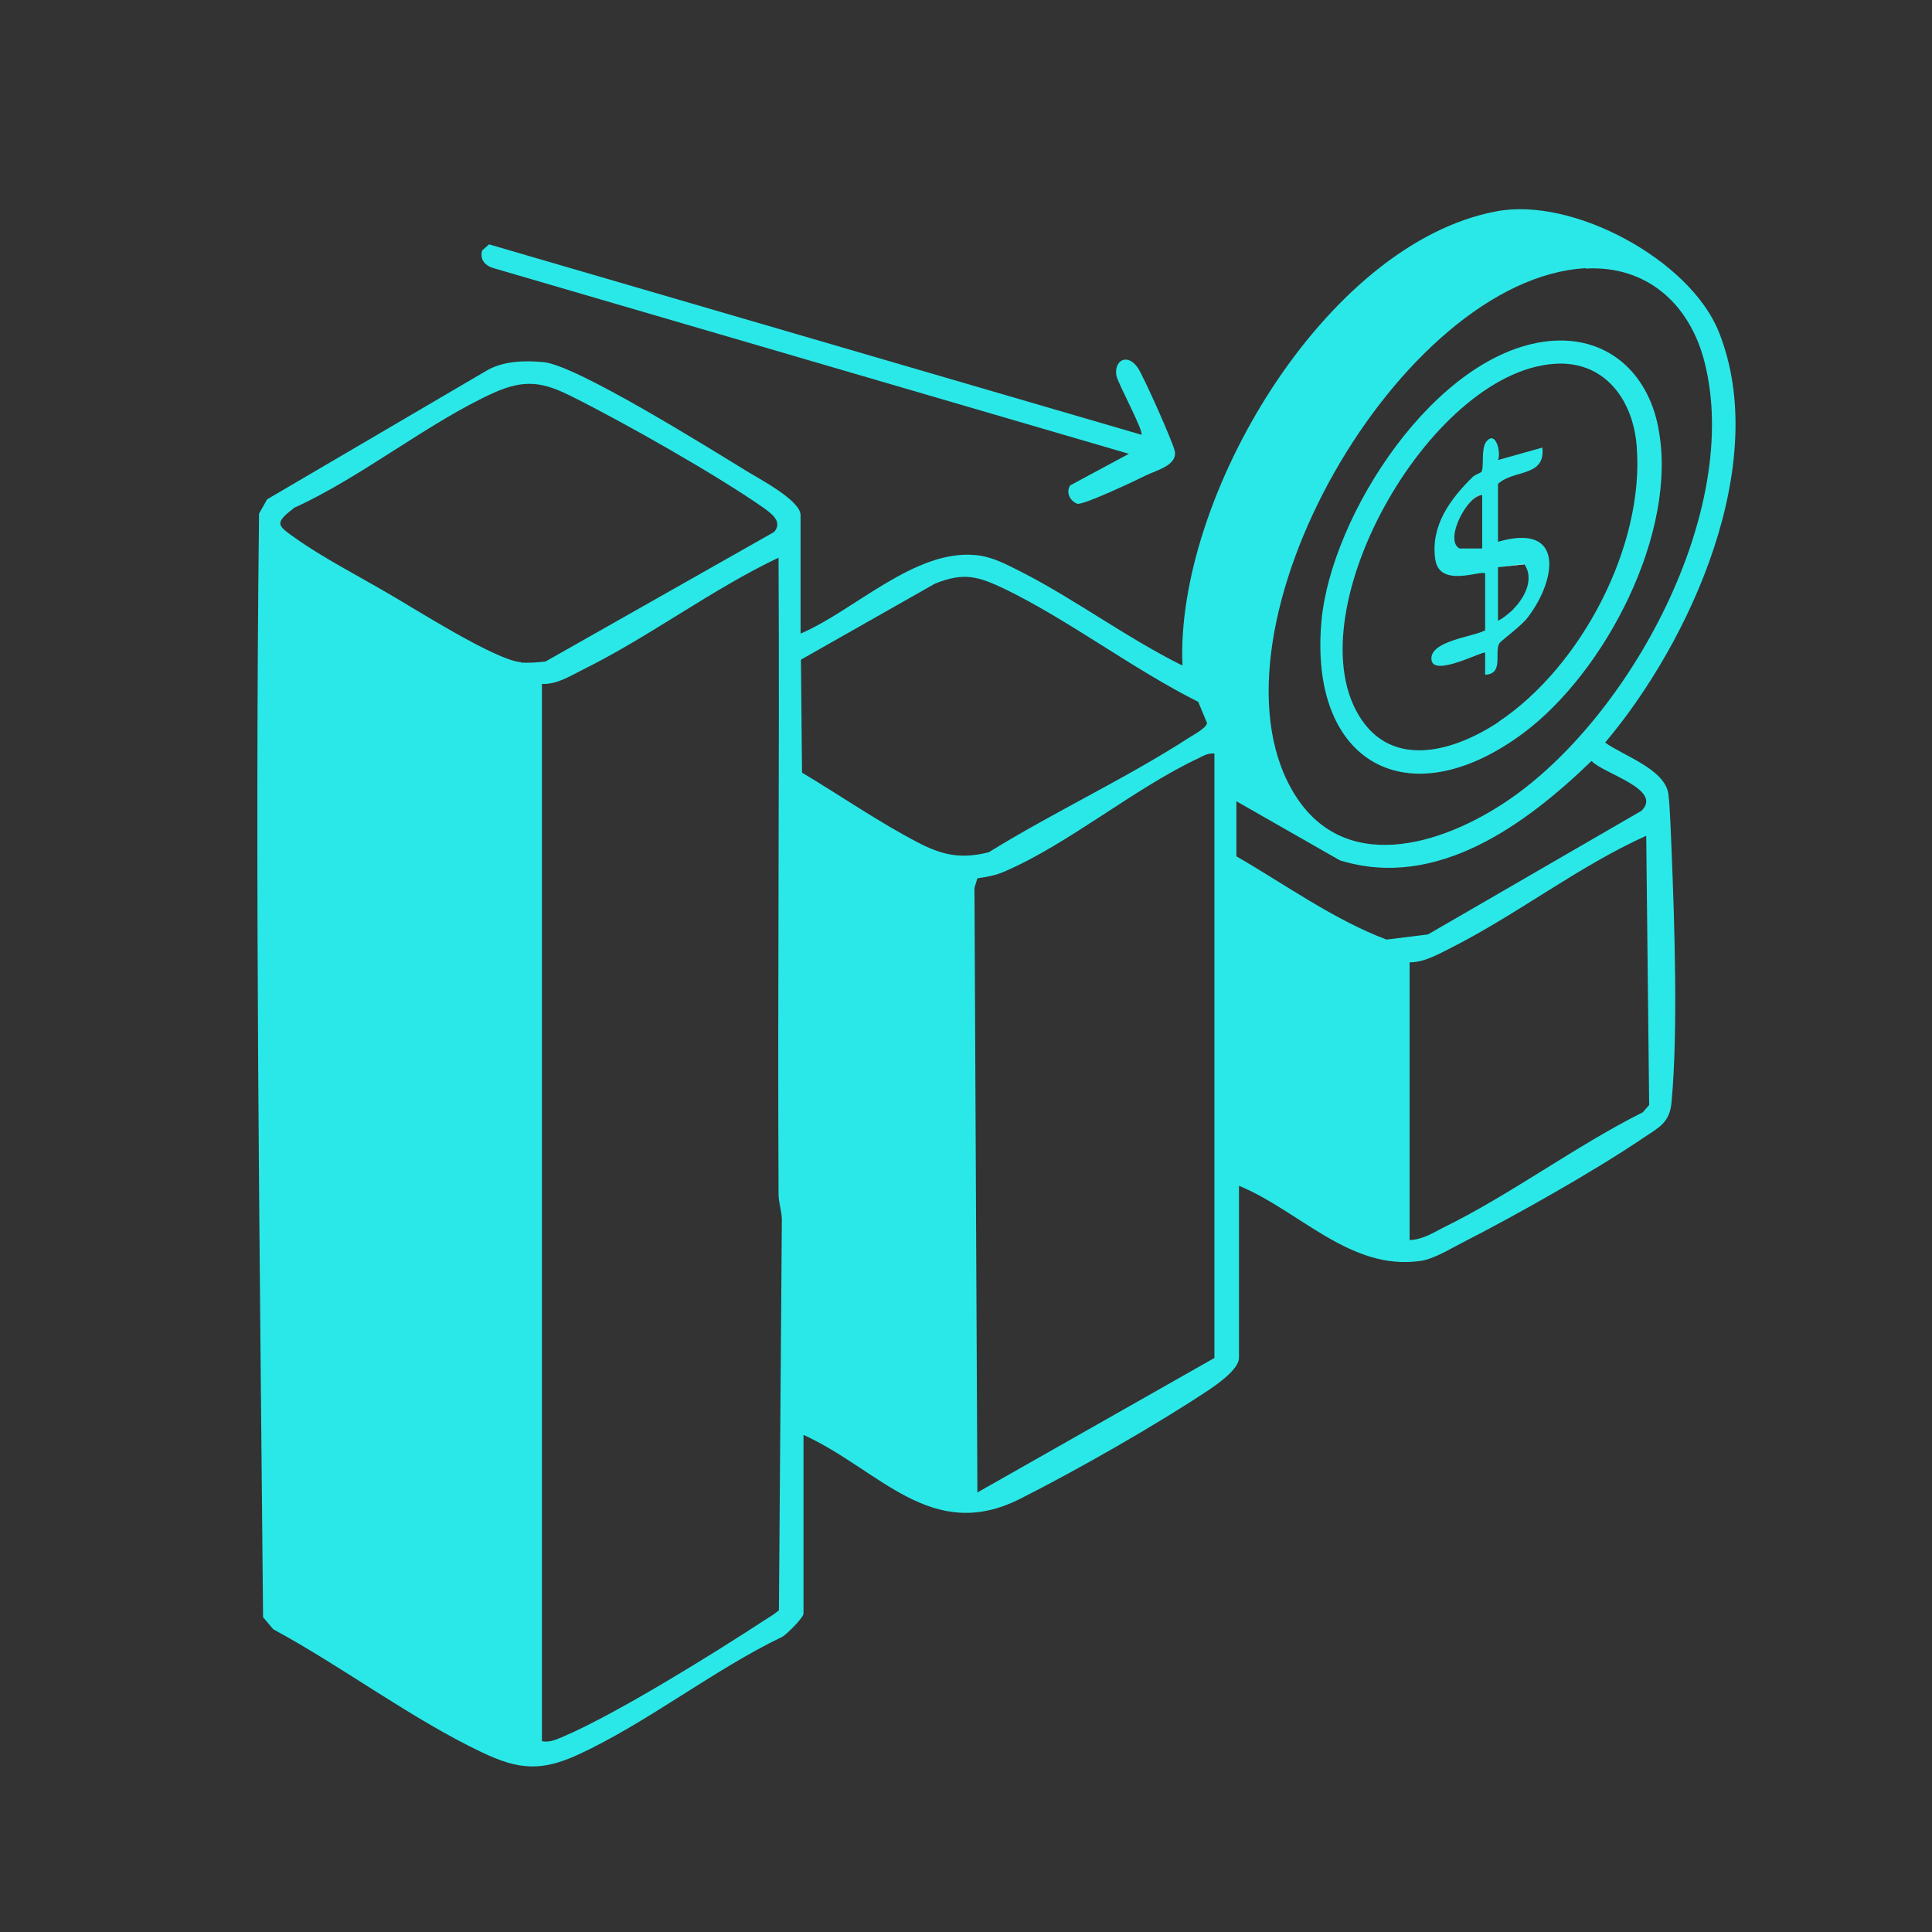 <svg width="48" height="48" viewBox="0 0 48 48" fill="none" xmlns="http://www.w3.org/2000/svg">
<rect x="0" y="0" width="48" height="48" fill="#333333" stroke="none"/>
<path d="M41.447 19.707C41.347 19.105 40.317 18.768 39.879 18.449C42.003 15.933 44.008 11.512 42.705 8.249C41.994 6.463 39.086 4.886 37.181 5.25C32.915 6.043 29.196 12.378 29.378 16.535C28.011 15.86 26.717 14.894 25.377 14.21C25.012 14.028 24.657 13.828 24.238 13.791C22.724 13.645 21.23 15.168 19.89 15.742V12.798C19.89 12.424 18.823 11.877 18.504 11.676C17.611 11.13 14.302 9.06 13.5 8.997C13.026 8.951 12.488 8.969 12.078 9.215L6.636 12.406L6.436 12.761C6.327 21.904 6.454 31.064 6.536 40.179L6.791 40.48C8.496 41.401 10.237 42.713 11.969 43.534C12.88 43.971 13.445 44.017 14.375 43.588C16.061 42.813 17.748 41.474 19.443 40.662C19.562 40.589 19.963 40.188 19.963 40.088V35.649C21.859 36.515 23.135 38.356 25.35 37.235C26.744 36.533 28.741 35.394 30.026 34.537C30.244 34.391 30.782 34.017 30.782 33.735V29.46C32.286 30.08 33.544 31.575 35.285 31.328C35.595 31.292 36.032 31.028 36.315 30.882C37.673 30.189 39.596 29.104 40.836 28.266C41.228 28.002 41.483 27.892 41.529 27.382C41.693 25.632 41.602 22.906 41.529 21.101C41.511 20.728 41.492 20.026 41.447 19.698V19.707ZM12.944 16.453C12.297 16.398 10.319 15.131 9.635 14.739C8.906 14.311 8.004 13.846 7.329 13.363C6.873 13.044 6.819 12.998 7.311 12.615C8.979 11.859 10.647 10.491 12.279 9.753C13.044 9.416 13.491 9.489 14.211 9.853C15.514 10.501 17.793 11.795 18.969 12.615C19.17 12.761 19.452 12.962 19.233 13.217L13.555 16.434C13.345 16.462 13.145 16.471 12.944 16.462V16.453ZM19.343 40.015C19.224 40.115 19.097 40.188 18.969 40.27C17.73 41.082 15.305 42.586 14.001 43.142C13.828 43.215 13.664 43.297 13.464 43.26V16.991C13.837 17.009 14.156 16.799 14.485 16.635C16.143 15.815 17.675 14.648 19.343 13.855C19.37 19.114 19.316 24.383 19.343 29.66C19.343 29.879 19.416 30.071 19.425 30.28L19.352 40.006L19.343 40.015ZM22.816 20.937C21.849 20.436 20.874 19.762 19.926 19.196L19.899 16.389L23.226 14.502C23.946 14.21 24.301 14.32 24.958 14.63C26.571 15.414 28.148 16.626 29.77 17.437L29.989 17.966C29.962 18.093 29.679 18.239 29.552 18.321C27.975 19.342 26.17 20.181 24.566 21.174C23.873 21.348 23.417 21.247 22.816 20.937ZM30.162 33.744L24.283 37.08L24.21 22.058L24.283 21.822C24.529 21.785 24.739 21.749 24.967 21.648C26.535 20.974 28.194 19.579 29.77 18.841C29.898 18.777 30.017 18.704 30.172 18.722V33.744H30.162ZM39.396 6.672C40.918 6.59 41.985 7.556 42.349 8.997C43.288 12.679 40.499 17.82 37.473 19.88C35.814 21.01 33.334 21.776 32.104 19.634C29.789 15.614 34.784 6.918 39.396 6.663V6.672ZM34.447 23.344C33.125 22.842 31.931 21.976 30.718 21.275V19.907L33.289 21.375C35.695 22.122 37.91 20.482 39.542 18.905C39.815 19.215 41.328 19.607 40.782 20.144L35.477 23.216L34.447 23.344ZM40.827 27.628C39.15 28.466 37.536 29.679 35.859 30.499C35.595 30.636 35.331 30.8 35.021 30.809V23.909C35.385 23.909 35.714 23.717 36.042 23.553C37.701 22.715 39.205 21.53 40.9 20.764L40.973 27.455L40.827 27.619V27.628Z" fill="#2BE8E8"/>
<path d="M28.466 11.813C28.229 11.932 26.907 12.56 26.762 12.515C26.579 12.442 26.479 12.232 26.588 12.059L28.047 11.275L12.296 6.672C12.077 6.618 11.913 6.472 11.977 6.226L12.15 6.071L28.357 10.801C28.43 10.728 27.773 9.525 27.737 9.334C27.673 8.96 28.001 8.76 28.265 9.133C28.402 9.325 29.14 10.984 29.186 11.202C29.259 11.558 28.748 11.676 28.466 11.813Z" fill="#2BE8E8"/>
<path d="M41.201 10.628C40.936 9.243 39.915 8.322 38.457 8.477C35.65 8.787 33.079 12.797 32.833 15.414C32.505 18.959 34.984 20.336 37.837 18.221C39.888 16.699 41.702 13.208 41.201 10.637V10.628ZM37.245 17.929C36.151 18.659 34.574 19.142 33.754 17.765C32.168 15.104 35.64 9.06 38.767 9.033C39.943 9.033 40.581 10.008 40.663 11.084C40.863 13.554 39.286 16.562 37.236 17.929H37.245Z" fill="#2BE8E8"/>
<path d="M37.217 13.472V12.023C37.609 11.658 38.402 11.859 38.319 11.12L37.217 11.43C37.299 11.248 37.162 10.674 36.925 10.975C36.788 11.157 36.879 11.604 36.806 11.722C36.788 11.749 36.642 11.795 36.588 11.85C36.032 12.396 35.539 13.062 35.658 13.891C35.758 14.621 36.797 14.156 36.898 14.247V15.66C36.606 15.824 35.485 15.924 35.567 16.407C35.64 16.817 36.852 16.161 36.898 16.216V16.763C37.372 16.744 37.116 16.207 37.253 15.979C37.308 15.906 37.8 15.55 37.955 15.341C38.675 14.402 38.885 12.971 37.208 13.463L37.217 13.472ZM36.825 13.627H36.26C35.95 13.454 36.26 12.716 36.588 12.415C36.661 12.342 36.752 12.296 36.825 12.296V13.627ZM37.609 15.122C37.572 15.168 37.526 15.204 37.481 15.24C37.399 15.313 37.308 15.377 37.217 15.423V14.092L37.873 14.019C38.11 14.365 37.909 14.812 37.609 15.122Z" fill="#2BE8E8"/>
<path d="M37.873 14.01V14.019L37.217 14.092L37.873 14.01Z" fill="white"/>
<path d="M36.825 12.287C36.752 12.305 36.661 12.351 36.588 12.415C36.661 12.342 36.752 12.296 36.825 12.287Z" fill="white"/>
</svg>
